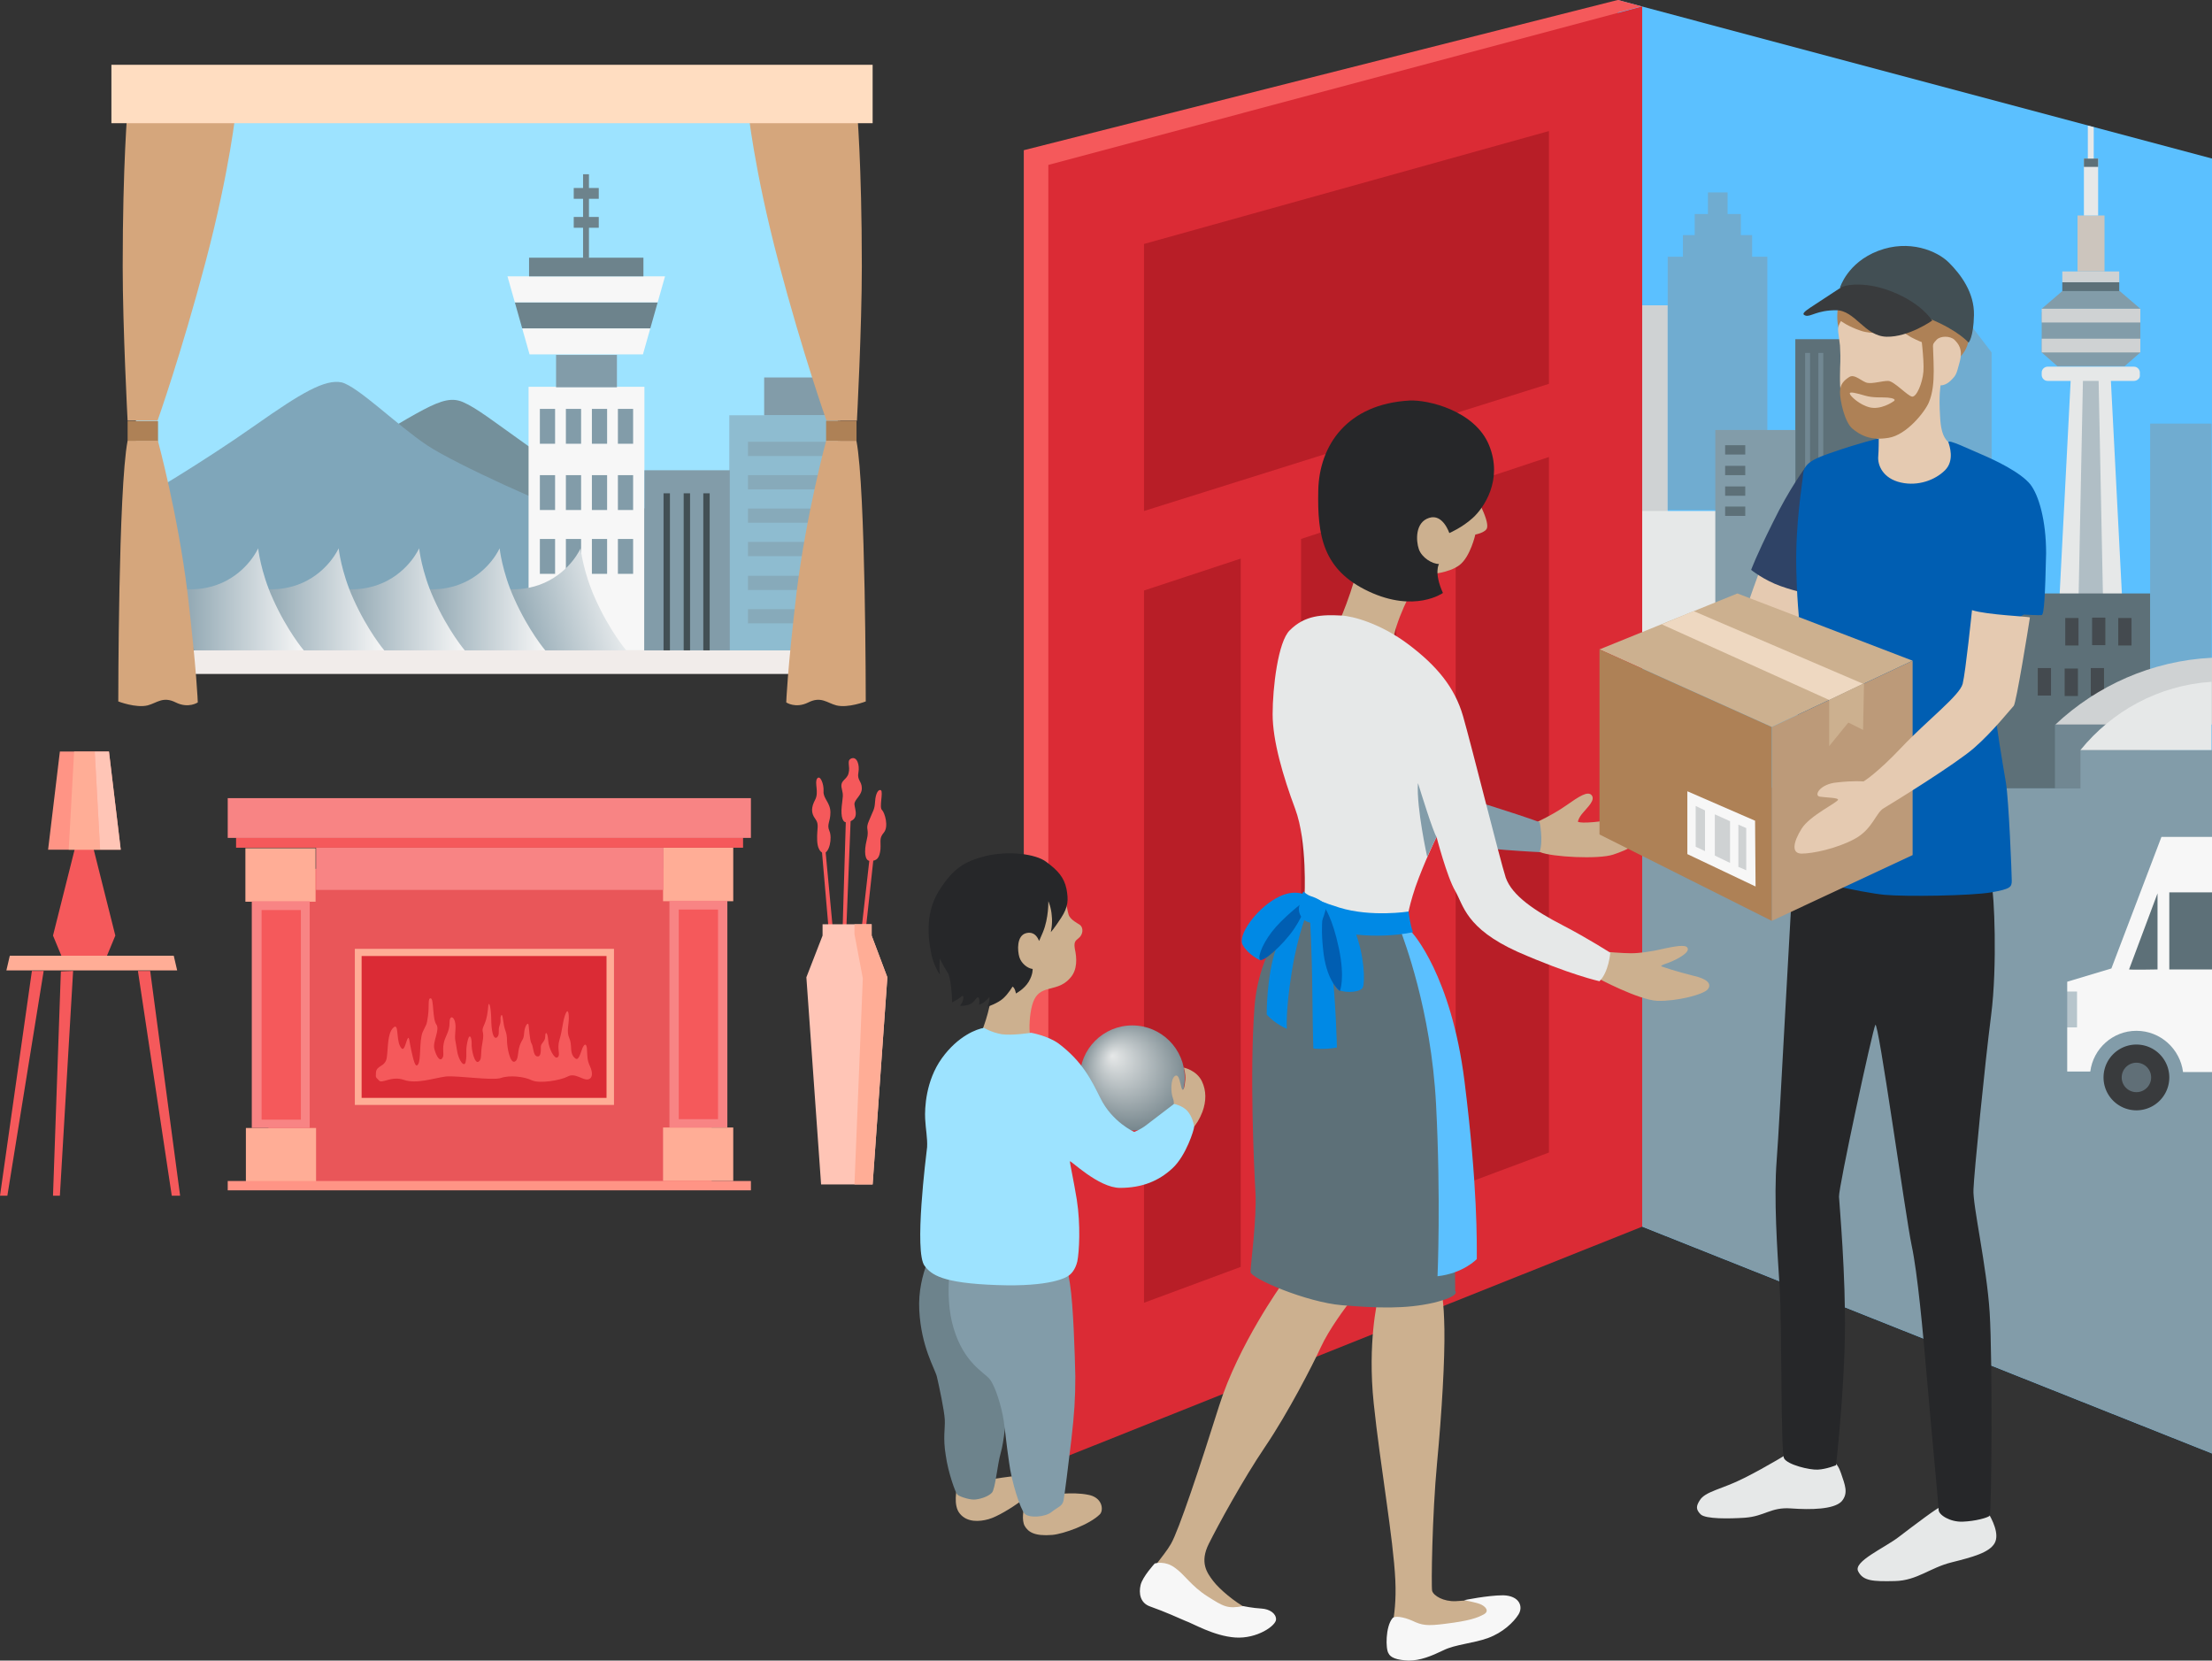 <svg version="1.1" id="Layer_1" xmlns="http://www.w3.org/2000/svg" x="0" y="0" width="450.7" height="338.3" xml:space="preserve"><rect width="100%" height="100%" fill="#333333" stroke="none"/><style>.st0{fill:#9de3ff}.st1{fill:#5bc0ff}.st2{opacity:.54}.st2,.st3{fill:#829ca9}.st4{fill:#cfd2d3}.st5{fill:#e6e8e8}.st6{fill:#5d7078}.st7{fill:#f5595b}.st8{fill:#db2b35}.st9{fill:#ccb08f}.st13{fill:#262729}.st14{fill:#f7f7f7}.st17{fill:#6d838c}.st23{fill:#424f54}.st25{fill:#ffad96}.st26{fill:#ff9485}.st27{fill:#ffc5b6}.st29{fill:#f88484}.st31{fill:#0089e5}.st32{fill:#005eb2}.st33{fill:#393b3d}.st34{fill:#d5a67c}.st35{fill:#ae8156}.st37{fill:#e5cab1}.st41{opacity:.7}</style><path class="st0" d="M27.7 21.1h143v111.4h-143z"/><path class="st1" d="M450.7 296.1l-121.1-48.2V0l121.1 32.3z"/><path class="st2" d="M388.6 130.9V62.4h10l7.2 9.4v59.5z"/><path class="st3" d="M329.6 160.5v87.4l121.1 48.2V160.5z"/><path class="st4" d="M329.6 62.2h10.2v48.6h-10.2z"/><path class="st5" d="M329.6 104.1h20.9v31.7h-20.9z"/><path class="st6" d="M365.8 69.1H386v43.1h-20.2z"/><path class="st2" d="M370.5 71.9h1v25.7h-1zm-2.7 0h1v25.7h-1z"/><path class="st7" d="M208.6 294.5l121-46.6V0l-121 30.6z"/><path class="st8" d="M213.6 298.2l121-48.3V1.3l-121 32.3z"/><path class="st9" d="M261.2 261.6s-8.9 12.4-12.8 24.8c-3.9 12.4-8.2 25.3-9.8 28.1-1.6 2.8-4.7 5.6-5.4 8.6-.7 2.9 2 4.2 4.7 4.9 2.7.7 4.3.4 5.3 1.2 1 .8 5.2 3.9 9.5 3.5 4.3-.4 7-2.7 5.6-3.7-1.3-1-1.7 0-4.2-1.3s-5.6-3.9-6.9-5.6c-1.3-1.7-2.8-3.8-.9-7.6s6.9-13 11.5-19.8c4.6-6.8 9.6-16.5 11.3-20.2 1.7-3.7 5-8.1 6.4-9.9 1.6-1.9-14.3-3-14.3-3zm19.5 3.3s-2.1 8.6-.8 21c1.3 12.5 4 27.5 4.4 36 .4 8.5-1.7 11.3-.5 13.1 1.3 1.8 3.7 3.2 7.4 1.6s5.2-2.5 8.8-3.5c3.7-1 7.4-3.9 7.6-5.4.2-1.5-2-1.7-2.9-2-.9-.2-5.6.4-8.1.5-2.5.1-4.5-1.1-4.8-2.1-.2-1 0-15.4 1-26s1.6-21.2 1.5-27.3c-.1-6.1-.6-7.4-.6-7.4l-13 1.5z"/><path class="st3" d="M416 63.6h20.1v8.2H416zm16.9 11h-13.7l-3.2-2.8h20.1zm-12.7-15.3h11.7l4.2 3.6H416z"/><path class="st4" d="M416 62.9h20.1v2.8H416zm0 6.1h20.1v2.8H416z"/><path class="st5" d="M434.8 77.6h-17.6c-.7 0-1.2-.6-1.2-1.2v-.5c0-.7.6-1.2 1.2-1.2h17.6c.7 0 1.2.6 1.2 1.2v.5c.1.6-.5 1.2-1.2 1.2zm-1.1 69.7h-15.4l3.6-69.7h8.2z"/><path class="st2" d="M429 147.3h-6l1.4-69.7h3.2z"/><path class="st6" d="M420.2 57.5h11.6v1.8h-11.6z"/><path class="st4" d="M420.2 55.3h11.6v2.2h-11.6z"/><path fill="#ccc5bd" d="M423.3 43.9h5.5v11.4h-5.5z"/><path class="st5" d="M424.6 32.3h2.9v11.6h-2.9z"/><path class="st6" d="M424.6 32.3h2.9V34h-2.9z"/><path class="st5" d="M426.6 25.9l-1.2-.3v6.7h1.2z"/><path class="st3" d="M349.5 87.6h16.3v43.1h-16.3z"/><path class="st6" d="M404.9 120.9h33.2v39.7h-33.2z"/><path class="st2" d="M357 52.3v-4.4h-2.3v-4.3H352v-4.4h-4v4.4h-2.7v4.3h-2.4v4.4h-3.1v51.6h20.3V52.3zm81.1 34h12.5V143h-12.5zm-19.4 61.3h31.9v13h-31.9z"/><path class="st3" d="M423.9 152.8h26.8v8.9h-26.8z"/><path d="M233.1 104.1l82.5-25.9V26.7l-82.5 23zm82.5 130.7l-19 7.1V99.4l19-6.3zm-62.8 23.3l-19.7 7.3V120.3l19.7-6.5zm31.7-11.8l-19.4 7.2V109.8l19.4-6.4z" fill="#b81e27"/><path class="st9" d="M327.2 193.9s3.3.3 5.1.3c1.7 0 4.1-.3 7-1 2.9-.6 4.6-.8 4.6.2s-2.9 2.4-4.4 2.9-.9.6-.9.6 2.8 1 6.5 1.9c2.7.6 3.7 1.6 2.9 2.7-.8 1.1-6.3 2.5-10.3 2.4-3.9-.2-12.1-4.6-12.1-4.6l1.6-5.4zm-26.9-93.5s3.1 5.3 2.7 7.1c-.2 1-2.4 1.4-2.4 1.4s-1 4.5-3.2 6.2c-2.2 1.7-6.2 1.9-6.2 1.9s-2.1 1-3.2 2.8-4.8 9.2-4.3 13.2l-11.6-4.8s2.4-4.4 4.8-13.3 1.4-21.1 5.9-23.2c4.5-1.9 15.3 2.4 17.5 8.7z"/><path class="st13" d="M287.2 81.6c3.6-.2 13.3 2 16.2 9.1s-1.1 12.8-3.3 14.8c-2.2 2-4.8 3.1-4.8 3.1s-1.3-4-4.1-3.1c-2.9.9-2.7 4.7-2.1 6.4.6 1.7 2.7 3 4.1 3 0 0-1.1 1.7.8 5.9 0 0-5.7 4.1-15.1-.3-9.4-4.4-10.5-11.4-10.3-20.6s5.9-17.6 18.6-18.3z"/><path class="st14" d="M235.4 318.5s2-.6 4 .9c2 1.4 3.3 3.7 6.6 5.8 3.3 2.1 4.1 2.6 7.3 2 0 0 1.9.4 3.7.5 1.7.1 3 1 3 2.2 0 1.3-3.9 4-8.3 3.7-4.4-.3-8.7-2.9-10.2-3.4-1.4-.6-4-1.8-7.1-2.9-2.1-.7-2.4-2.7-2-4.4s2.9-4.4 2.9-4.4h.1zm48.3 11.2c.4-.6 2.3-.3 4.1.5 1.9.9 2.9 1.1 6.7.6 4.9-.6 6.5-1.2 7.8-1.9 1.3-.7.3-1.7-.7-2.1-1-.4-3.3-.8-3.3-.8s4.8-1 8-1c3.3.1 4.1 2.3 3.1 3.9-1 1.6-3.2 3.7-6.2 4.8-3 1.1-6.7 1.3-9.1 2.5-2.5 1.2-4.7 2.1-7.1 2.1-2.4-.1-3.7-.6-4.1-1.5-.6-.9-.6-5.4.8-7.1z"/><path d="M31.7 111.1s16.4-5.8 35.5-16.6c19-10.8 22.8-14.4 27.1-12.6 2.8 1.2 6.2 3.9 13.1 8.8 4.8 3.4 18.6 11.1 24.3 13 5.7 1.9 5.7 28.8 5.7 28.8H31.7v-21.4z" opacity=".86" fill="#6d838c"/><path d="M29.1 101.3s11.6-6.7 23.1-14.8c9.1-6.4 14-9.3 17.4-8.6 3.3.8 11.4 8.8 17.4 12.8s26.7 13.2 29.3 13.7c2.6.5 2.6 22.1 2.6 22.1l-89.3 1.7-.5-26.9z" fill="#7fa6ba"/><path class="st14" d="M107.7 78.8h23.6v53.7h-23.6z"/><path class="st3" d="M113.3 72.3h12.4v6.6h-12.4z"/><path class="st14" d="M132.5 66.9h-26.1l1.5 5.3H131z"/><path class="st17" d="M134 61.6h-29.1l1.5 5.3h26.1z"/><path class="st14" d="M135.5 56.3h-32.1l1.5 5.3H134z"/><path class="st17" d="M107.8 52.5h23.3v3.8h-23.3z"/><path class="st17" d="M118.8 35.5h1.2v17.1h-1.2z"/><path class="st17" d="M116.9 38.3h5.1v2.2h-5.1zm0 5.9h5.1v2.2h-5.1z"/><path class="st3" d="M110 83.3h3.1v7.1H110zm5.3 0h3.1v7.1h-3.1zm5.3 0h3.1v7.1h-3.1zm5.3 0h3.1v7.1h-3.1zM110 96.8h3.1v7.1H110zm5.3 0h3.1v7.1h-3.1zm5.3 0h3.1v7.1h-3.1zm5.3 0h3.1v7.1h-3.1zm-15.9 13h3.1v7.1H110zm5.3 0h3.1v7.1h-3.1zm5.3 0h3.1v7.1h-3.1zm5.3 0h3.1v7.1h-3.1z"/><linearGradient id="SVGID_1_" gradientUnits="userSpaceOnUse" x1="101.736" y1="128.11" x2="128.225" y2="120.577"><stop offset="0" stop-color="#829ca9"/><stop offset="1" stop-color="#f7f7f7"/></linearGradient><path d="M127.6 132.5s-3.4-4-6.3-10.5c-2.5-5.5-3-10.3-3-10.3s-2 4.6-7.3 7c-5.5 2.5-11 .8-11 .8l5.3 13h22.3z" fill="url(#SVGID_1_)"/><linearGradient id="SVGID_2_" gradientUnits="userSpaceOnUse" x1="83.604" y1="122.083" x2="111.144" y2="122.083"><stop offset="0" stop-color="#829ca9"/><stop offset="1" stop-color="#f7f7f7"/></linearGradient><path d="M111.1 132.5s-3.4-4-6.3-10.5c-2.5-5.5-3-10.3-3-10.3s-2 4.6-7.3 7c-5.5 2.5-11 .8-11 .8l5.3 13h22.3z" fill="url(#SVGID_2_)"/><linearGradient id="SVGID_3_" gradientUnits="userSpaceOnUse" x1="67.187" y1="122.083" x2="94.726" y2="122.083"><stop offset="0" stop-color="#829ca9"/><stop offset="1" stop-color="#f7f7f7"/></linearGradient><path d="M94.7 132.5s-3.4-4-6.3-10.5c-2.5-5.5-3-10.3-3-10.3s-2 4.6-7.3 7c-5.5 2.5-11 .8-11 .8l5.3 13h22.3z" fill="url(#SVGID_3_)"/><linearGradient id="SVGID_4_" gradientUnits="userSpaceOnUse" x1="50.769" y1="122.083" x2="78.309" y2="122.083"><stop offset="0" stop-color="#829ca9"/><stop offset="1" stop-color="#f7f7f7"/></linearGradient><path d="M78.3 132.5s-3.4-4-6.3-10.5c-2.5-5.5-3-10.3-3-10.3s-2 4.6-7.3 7c-5.5 2.5-11 .8-11 .8l5.3 13h22.3z" fill="url(#SVGID_4_)"/><linearGradient id="SVGID_5_" gradientUnits="userSpaceOnUse" x1="34.352" y1="122.083" x2="61.891" y2="122.083"><stop offset="0" stop-color="#829ca9"/><stop offset="1" stop-color="#f7f7f7"/></linearGradient><path d="M61.9 132.5s-3.4-4-6.3-10.5c-2.5-5.5-3-10.3-3-10.3s-2 4.6-7.3 7c-5.5 2.5-11 .8-11 .8l5.3 13h22.3z" fill="url(#SVGID_5_)"/><path class="st3" d="M131.3 95.8h17.4v36.7h-17.4z"/><path class="st2" d="M148.6 84.6h22.6v47.9h-22.6z"/><path class="st23" d="M135.2 100.5h1.3v32h-1.3zm4.1 0h1.3v32h-1.3zm4 0h1.3v32h-1.3z"/><path class="st2" d="M152.4 90h18.9v2.9h-18.9zm0 6.8h18.9v2.9h-18.9zm0 6.8h18.9v2.9h-18.9zm0 6.8h18.9v2.9h-18.9zm0 6.9h18.9v2.9h-18.9zm0 6.8h18.9v2.9h-18.9z"/><path class="st3" d="M155.7 76.9h12.4v7.7h-12.4z"/><path fill="#f1ecea" d="M31.7 132.5h139.5v4.8H31.7z"/><path class="st25" d="M36.1 197.7H1.3l.7-3h33.4z"/><path class="st7" d="M6.5 197.8L0 243.6h1.5l7.4-45.8m3.5.1l-1.6 45.7h1.4l2.7-45.8m13.2 0l6.9 45.8h1.7l-6.1-45.8m-11.9-26.3h-3.1l-4.8 19.1 1.7 4.1h9.3l1.7-4.1z"/><path class="st26" d="M24.6 173.1H9.8l2.4-20h10z"/><path class="st25" d="M20.4 173.1H14l1.1-20h4.2z"/><path class="st27" d="M22.2 153.1h-2.9l1.1 20h4.2z"/><path fill="#e95659" d="M54.7 177H145v64.5H54.7z"/><path class="st25" d="M50 172.8h14.3v10.9H50zm.1 57h14.3v10.9H50.1z"/><path class="st29" d="M51.3 183.6h11.8v46.2H51.3z"/><path class="st7" d="M53.3 185.4h8v42.7h-8z"/><path class="st25" d="M135.1 172.7h14.3v10.9h-14.3zm0 57h14.3v10.9h-14.3z"/><path class="st29" d="M136.4 183.5h11.8v46.2h-11.8z"/><path class="st7" d="M138.3 185.3h8V228h-8z"/><path class="st29" d="M64.4 172.7h70.8v8.6H64.4z"/><path class="st7" d="M48.1 170.6h103.3v2.1H48.1z"/><path class="st29" d="M46.4 162.6H153v8.1H46.4z"/><path class="st26" d="M46.4 240.6H153v1.9H46.4z"/><path class="st25" d="M72.3 193.3h52.8v31.8H72.3z"/><path transform="rotate(90 98.658 209.222)" class="st8" d="M84.2 184.3h28.9v49.9H84.2z"/><path class="st7" d="M76.6 218.5c.1-1.5 1.9-1.1 2.2-3 .3-1.9.1-4.9 1.3-6.1 1.2-1.2.6 2.1 1.4 3.7.8 1.6 1.1-.5 1.5-1.4.4-.9.4.6.8 2.3.4 1.7.8 3.8 1.4 2.8.6-.9.2-4.7.9-6.5.8-1.8.8-1.2 1.1-3.3.3-2.1-.1-3.8.6-3.6.6.1.3 4.2 1.1 5.3.8 1.1-.8 3.5-.4 5s1.1 2.6 1.6 1.9c.5-.6 0-1.4.3-3s1.2-2.3 1.2-4.3c0-1.9 1.4-1.1 1.2 1.4-.2 2.5 0 2 .3 4.2s1.6 3.8 1.8 2.3c.3-1.5-.1-1.8.3-3.8.4-2.1.9-1.2.9.1-.1 1.3.6 4.3 1.4 3.8.8-.6.3-1.3.8-3.9.5-2.6-.4-2 .3-3.5s.8-3.1.9-4.1c.2-1 .6.8.6 3.4.1 2.6.6 3.6 1.2 3.1.6-.6.1-1.4.5-2.4s0-1.4.3-2c.3-.6.4 1.1.6 2.1.2 1 .6 1.4.6 2.9s.6 4.6 1.5 4.4c.9-.3.6-1.8 1.1-3.3.5-1.4.8-1.1.9-2.6.1-1.4.8-2.3.9-1.6.1.6.2 3.1.6 3.8.4.6.3 2.4 1.1 2.6.8.2.8-.9.8-1.8-.1-.9.9-1.1.9-2.3 0-1.1.5-.8.6.9.1 1.6 1.3 3.9 1.9 3.4.7-.5-.2-1.6.4-3.6.6-2 .6-3.4 1.1-4.9.5-1.5.8-.9.8.5s-.5 2.8.1 4.1c.6 1.4.1 2.7.8 3.7.8 1 1.1.6 1.7-1.2.6-1.8 1.1-1.3 1.1-.1.1 1.3 0 2 .6 3.3.6 1.3.6 2.5-.4 2.7-1.1.2-2.6-1.4-4.1-.6s-5.7 1.5-7.3.8c-1.6-.8-4.6-1.1-6.3-.5-1.7.6-8.8-.5-11.2-.3-2.4.3-6 1.6-8.6.7-2.6-.9-4.5.9-5.1.1-.8-.8-.6-.6-.6-1.6z"/><path class="st9" d="M216.1 181.3c1.2 1.3 1.3 4.7 1.8 5.4.5.8 1.5 1.3 2.1 1.7.6.4.8 1.5.1 2.4-.7.8-1.4.7-1.1 2.5.4 1.8.6 4.3-1 6-1.5 1.7-3.2 1.8-4.8 2.3s-2.4 1.4-2.9 3.2c-.5 1.8-.7 4.8-.4 6.2.4 1.4-4.5 1.4-6.5.8-2-.6-3.5-1.3-3.5-1.3s2-4.9 2-7.9-2.3-6.3-4-9.8c-1.8-3.5-2-6.2 2.4-10.1 4.6-3.9 12.7-4.7 15.8-1.4z"/><path class="st13" d="M217.3 181.1c.4 2.2.4 3.6-1.1 5.9s-2.1 2.9-2.1 2.9.4-1.7.2-3.3c-.1-1.7-.7-3-.7-3s.1 3.4-1.1 6.3c-.7 1.7-.8 1.8-.8 1.8s-.6-2.1-2.6-1.6-1.8 3.6-1.4 4.9 1.7 2.3 2.7 2.4c0 0 .1 1.1-.8 2.6s-2.6 2.4-2.6 2.4-.2-1.2-.7-1.4c0 0-.8 1.4-1.9 2.4-1.1 1-3.2 1.7-3.2 1.7s.5-1.2.4-2c0 0-.9 1.2-2.1 1.6 0 0 .2-1.4-.2-1.5-.4-.1-.6.8-1.5 1.3s-2.2.4-2.2.4.7-.8.7-1.7c-.1-.8-.5.1-1.4.5l-.9.5s-.1-5-1-6.2c-.8-1.2-1.5-2.7-1.5-2.7s-.2 2.3 0 3c.2.8-1.3-1.7-1.7-3.8-.5-2.4-1.6-8 1.5-13 2.9-4.6 5.2-6 9.5-7.1 4.6-1.1 10.2-.5 12.4 1.2 2.3 1.7 3.6 3.1 4.1 5.5z"/><path class="st9" d="M208.6 307.4s-.5 2.3.2 3.5c.7 1.2 2 2.1 5.6 1.8 2.3-.2 7.6-2.1 9.7-4.2.8-.8.6-3.5-2.5-4-3.1-.6-7.2 0-7.4 0-.2-.1-5.6 2.9-5.6 2.9zm-13.6-4.3s-.9 3.6.6 5.3c1.5 1.8 4 1.6 5.8 1.1 1.8-.5 4.7-2.3 6.5-3.6 1.1-.8 2.4-2.3 2.3-3.2-.1-.9-.5-2.1-3.2-2-2.6.2-10.1 1.4-12 2.4z"/><path class="st17" d="M190.8 253.4s-3.9 5.9-3.5 13.5c.4 7.6 3.2 11.9 3.6 13.6.4 1.7 1.5 6.8 1.6 8.7.1 1.8-.4 3.7.2 7.3.5 3.6 2 7.6 2.3 7.9.2.4 2.3 1.1 3.4 1.1s3-.6 3.7-1.4c.7-.7 1.1-5.7 1.8-8.1.7-2.4 1-6.7 1.5-10.3.5-3.6-1.6-13.6-1.6-18.6 0-4.9-1.4-9.3-1.6-9.5-.3 0-11.4-4.2-11.4-4.2z"/><path class="st3" d="M194 255.7s-1.8 7.9.3 14.9 6.1 8.9 7.3 10.3c1.2 1.4 2.5 5.8 2.9 8.5.4 2.7.5 4.5 1.1 8.5.5 4 2.3 9.6 3.2 10.5s4.2.7 5.5-.4c1.4-1.1 2.1-1.1 2.4-2.3.2-1.1 1-7.3 1.6-12.5.6-5.2.8-8.3.8-12.8-.1-4.5-.4-14.5-1.1-18.9-.7-4.3-1.1-5.7-1.1-5.7s-16.9 1.5-22.9-.1z"/><radialGradient id="SVGID_6_" cx="231.971" cy="219.642" r="14.101" fx="226.607" fy="215.074" gradientUnits="userSpaceOnUse"><stop offset="0" stop-color="#e6e8e8"/><stop offset="1" stop-color="#5d7078"/></radialGradient><circle cx="230.7" cy="219.6" r="10.7" fill="url(#SVGID_6_)"/><path class="st9" d="M238.8 226.8s.7-1.7.2-3-.5-4 .4-4.6 1.1 1.9 1.4 2.6c.3.7.6-.4.7-1.8.1-1.4-.3-2.5-.3-2.5s2.6.5 3.7 2.8c.9 1.9.9 4 .1 6.2-1.1 2.9-3 4.8-4.4 4.6-1.4-.1-1.8-4.3-1.8-4.3z"/><path class="st0" d="M200.5 209.4c-1.4.2-5.3 1.6-8.6 6.2s-3.5 10.2-3.4 12.3c.1 2.1.5 4 .4 5.8-.2 1.7-2.7 21.4-.5 24.2 1.4 1.8 3.5 3.5 14.7 3.9 11.1.4 14.2-1.6 14.6-1.9.5-.3 1.4-1.2 1.8-2.9.4-1.9.7-7.5-.1-12.6-.6-3.7-1.4-7.3-1.4-7.8 0-.4 5.8 5.4 10.2 5.4 4.5 0 7.9-1.4 10.7-4 2.8-2.6 4.4-7.9 4.4-8.4s-.4-2.2-1.4-3.3c-1-1.1-2.7-1.4-2.7-1.4s-4.2 3.2-5.5 4.2c-1.4 1.1-2.6 1.5-2.6 1.5s-4.5-2-6.9-6.9c-1.8-3.6-3.6-7.4-8.5-11.1-2.2-1.6-5.6-2.2-5.6-2.2s-3.8.6-6 .3c-2.2-.4-3.6-1.3-3.6-1.3z"/><path class="st6" d="M351.5 90.7h4.1v1.9h-4.1zm0 4.2h4.1v1.9h-4.1zm0 4.2h4.1v1.9h-4.1zm0 4.1h4.1v1.9h-4.1z"/><path class="st7" d="M329.6 0h.1l4.8 1.3-5.5 1.4"/><path class="st9" d="M312.9 167.6s3.5-1.6 6.2-3.5 4.4-3 5.2-2.1c.8 1-.8 2.4-1.7 3.5-1 1.1-1.1 1.9-1.1 1.9s.6.6 7-.4c2.7-.4 6.1.1 6.3 1.7.3 2.9-3.1 4.4-6.1 5.4s-12.5.5-14.9-.5c-2.5-.9-.9-6-.9-6z"/><path class="st3" d="M313.7 167.5s.8 3.7 0 6.1c0 0-12.9-.6-16.1-1.7h-.1c-3-1.1-1.1-10-1.1-10s12.5 3.8 17.3 5.6z"/><path class="st5" d="M273.3 125.4c2.3.1 8 1.6 13.7 5.9 5.7 4.3 9.4 8.7 11.1 14.6 1.7 5.9 7.5 29.2 8.7 32.9 1.3 3.7 6 6.8 11.6 9.7 5.2 2.7 9.7 5.6 9.7 5.6s-.3 3.9-2.2 5.8c0 0-6-1.3-16.7-6-10.6-4.8-11-9.5-12.7-12.4-1.7-2.9-3.8-11-3.8-11s-2.5 5.1-4.3 10.2c-1.7 5.1-1.7 7-1.7 7s-9.6.1-14.9-1.3c-5.4-1.4-6-3.7-6-3.7s.6-11.2-1.9-17.9c-2.5-6.7-4.6-13.9-4.6-19.3s1.1-14.8 3.5-17.1c3.1-3.1 6.6-3.2 10.5-3z"/><path class="st3" d="M288.9 159.5s0 .1.1.3c.5 1.6 3 9.7 3.7 10.7 0 0-1.1 2.2-1.9 4.1 0 0-2.2-9.9-1.9-15"/><path class="st6" d="M265.1 184.4s-8.5 7.4-9.5 20.8-.1 32.5.2 37.7-1 14.8-1 16.2c-.1 1.3 11.4 6.2 18.6 6.8 7.2.6 13 .8 18.7-.5 5.7-1.4 4.4-2.4 4.4-2.4s-.2-28.9-.7-36.2c-1.6-21.3-7.3-32.9-8.7-36.2-1.4-3.3-3.6-1.8-10.4-3.1-6.8-1.3-11.6-3.1-11.6-3.1z"/><path class="st1" d="M287.8 190.1s7.9 8.6 10.6 30.2c2.7 21.6 2.5 33 2.5 36.2 0 0-2.7 2.9-8 3.5 0 0 .7-15.8-.3-35-1-19.4-6.7-33.8-7.1-35.1-.4-1.4 1.6-.8 2.3.2z"/><path class="st31" d="M266.5 185.5s-2 4.4-3.3 12.5c-1.3 8.1-1 11.6-1 11.6s-2.4-1-4.1-2.9c0 0-.1-7.6 1.9-13.5s5.2-8.6 5.2-8.6l1.3.9zm.4 1.4s.4 6 .5 15.9c.1 9.2.2 10.8.2 10.8s2.2.3 4.8-.2c0 0-.2-9.2-1.1-17s-2-9.7-2-9.7l-2.4.2z"/><path class="st31" d="M287 185.7s.3 2.7.9 4.2c0 0-7.3 1.8-16.4-.3-6.2-1.5-7.8-4.3-7.8-4.3l1.9-3.7s.8 1.3 7.3 3.3c6.5 2 14.1.8 14.1.8z"/><path class="st31" d="M266.5 182.6s-2.5-1.9-6.5.4c-4 2.2-7.9 7.5-6.8 9.5 1.1 2 3.5 3.1 3.5 3.1s1.6-.2 5.4-4.6c4.3-5.2 4.4-8.4 4.4-8.4zm3.5 1.6s4 .1 6 5.3c2.1 5.3 2.1 10.6 1.7 11.6-.3 1-3.3 1.3-4.9.6s-2.6-7.8-2.9-11.1c-.3-3.3.1-6.4.1-6.4z"/><path class="st32" d="M269.9 184.9s1.6 2.1 2.9 8.3c1.3 6.2.2 8.7.2 8.7s-2.5-1.7-3.3-7.5c-.9-7.1.2-9.5.2-9.5zm-3.5-1.8s-3.9 2.9-6.4 5.7c-2.5 2.8-3.8 6-3.3 6.7s4.6-2.8 7-6.3c2.4-3.6 2.7-6.1 2.7-6.1z"/><path class="st31" d="M265.9 182.3s-1 1.5-1.2 2.4c-.2 1 .2 2.2 1.3 2.9 1.3.8 2.8.2 3.1.2.3 0 1-2.2 1.1-3 .2-.7-2.1-2.2-4.3-2.5z"/><path class="st2" d="M450.6 218.4l-29.5-.2V200l9.1-2.7 10.2-26.8h10.3z"/><path class="st14" d="M440.4 170.5l-10.2 26.8-9 2.7v18.3h4.7c.6-4.7 4.6-8.3 9.4-8.3 4.9 0 8.9 3.7 9.5 8.4h5.9v-47.9h-10.3z"/><path class="st6" d="M439.6 182l-5.8 15.5c.6.1 5.8 0 5.8 0V182zm2.4-.2h8.7v15.7H442z"/><path class="st33" d="M442 219.5a6.7 6.7 0 1 1-13.4 0 6.7 6.7 0 0 1 13.4 0z"/><circle class="st2" cx="435.3" cy="219.5" r="3"/><path class="st2" d="M421.1 202h2.1v7.3h-2.1z"/><path class="st34" d="M48.1 22.2s-1.2 12.2-6.2 31.1c-5 18.9-9.8 32.4-9.8 32.4H26s-1-18.9-1-31.4c0-21 1-32.1 1-32.1h22.1z"/><path class="st35" d="M26 85.8h6.2v4.1H26z"/><path class="st34" d="M32.2 89.9s4 14.7 6 30.8c1.9 16.1 2.1 22.4 2.1 22.4s-1.9 1.3-4.5 0-3.8.1-5.7.6c-2.4.6-6-.8-6-.8s0-43.3 1.9-53.1h6.2zm120.2-67.7s1.2 12.2 6.2 31.1c5 18.9 9.8 32.4 9.8 32.4h6.2s1-18.9 1-31.4c0-21-1-32.1-1-32.1h-22.2z"/><path transform="rotate(-180 171.409 87.817)" class="st35" d="M168.3 85.8h6.2v4.1h-6.2z"/><path class="st34" d="M168.3 89.9s-4 14.7-6 30.8c-1.9 16.1-2.1 22.4-2.1 22.4s1.9 1.3 4.5 0 3.8.1 5.7.6c2.4.6 6-.8 6-.8s0-43.3-1.9-53.1h-6.2z"/><path fill="#ffddc1" d="M22.7 13.2h155.1v11.9H22.7z"/><path class="st7" d="M169.3 194.7L167 168h.7l2.5 26.7zm2.2.6l.9-30.1 1-.1-1.2 30.2zm3.4-.4l2.4-21.1h.8l-2.3 21.1z"/><path class="st7" d="M167.8 173.8s-1.2-.1-1.3-2.6c-.1-2.5.5-3.2-.4-4.4s-.8-2.4 0-3.9-.2-3.5.4-4.3c.6-.8 1.4 1.1 1.3 2.6-.1 1.5 1.4 2.3 1.4 4.3s-.8 2.4-.2 3.8c.6 1.4 0 4.5-1.2 4.5zm4.8-6.3c-.9.2-1.3-1.1-1.1-3.2.2-2.1.4-2.1 0-3.7-.4-1.7 1.1-1.7 1.4-3.1.4-1.4-.5-2.6.6-3s1.7 1.3 1.4 2.9.7 1.7.7 3.2-1.6 2.3-1.5 3.3c.1 1.1 1.1 3.1-1.5 3.6zm4.7 7.9c-1.1 0-1.3-1.9-.7-4.3.6-2.4-.4-2 .5-4 .8-2 1.1-2.1 1.2-3.8.1-1.7.7-2.6 1.2-2.3.5.4-.4 3.5.2 4 .6.6 1.4 3.4.4 4.6s-.6 1.6-.7 3.4c-.2 1.8-.7 2.4-2.1 2.4z"/><path class="st27" d="M172.6 188.3h5v2.3l3.2 8.5-3 42.2h-10.5l-3-42.2 3.3-8.5v-2.3h5"/><path class="st25" d="M175.8 199.3l-1.7 42h3.7l3-42.2-3.2-8.5v-2.3h-3.5v2z"/><g><path class="st5" d="M365 295.7s-5 3.1-9.6 5.4c-4.5 2.3-8 2.7-9.1 4.6-.7 1.1-.8 1.8.2 2.8 1 1 5.9.9 9 .7 4.1-.3 5.3-2.2 9.4-1.9 4.1.3 8.7.2 10.3-1.4 1.5-1.7.7-3.4-.1-5.8-.8-2.4-2.1-3.1-4.5-3.4-2.4-.3-5.6-1-5.6-1zm30.6 11.2c-.4-.1-5.7 3.9-8.7 6.2-3 2.3-9.3 5-8.3 7s3 2.1 7.5 2c4.5-.1 7.1-2.7 11.5-3.8s7.7-2 8.8-3.9c1.1-1.9-.6-5-1.3-6.2-.7-1.1-9-1.1-9.5-1.3z"/><path class="st13" d="M365.5 176.2v.3c-.5 4.6-2.9 52.5-3.5 59.9-.6 7.7.1 18.1.6 25.7.5 7.6.2 33.7.9 35 .7 1.3 5.2 2.4 6.9 2.3 1.8-.1 3.7-.9 3.7-.9s1.6-14.2 1.8-26.4c.2-12.3-1.1-26.4-1.2-28.3-.1-1.9 6.8-33.8 7.4-35 .6-1.2 6.2 39.3 7.4 44.9 1.2 5.6 2.3 17.5 3.1 26.9.8 9.4 2.4 26.1 2.4 27 0 1 2.3 2.5 4.9 2.4s5.1-.8 5.5-1.2c.4-.4.6-31.9 0-41.4s-3.5-22-3.3-25.1c.1-3.1 2.3-25.4 3.6-35.5 1.3-10.1.6-25 .1-26.5s-40.3-4.1-40.3-4.1z"/><path class="st35" d="M375.3 68.4c-1.9-2.6-.6-8.9.8-11.2 1.4-2.4 6.1-4.1 12.4-2.5 6.3 1.7 11.1 4.5 12.1 7.3s1.2 5.7.2 8.5c-1 2.7-3.9 4.2-5 4.3-.9 0-18.7-3.9-20.5-6.4z"/><path class="st37" d="M353.7 130.2s4.8-14.5 5.8-16.1c1.1-1.5 10.1 3.6 10.1 3.6s-5.2 13-5.5 14c-.2 1.1-10.4-1.5-10.4-1.5z"/><path d="M367.8 95.3s-3.2 4.2-6.6 11.2c-3.4 6.8-4.4 9.6-4.4 9.6s2.6 2.1 6 3.3c3.3 1.2 7.1 1.9 7.1 1.9s2.9-8.7 3.6-11c.6-2.2-5.7-15-5.7-15z" fill="#2f4366"/><path class="st37" d="M375.1 65.4s1.4 1.1 4.1 2c2 .7 5.7.4 5.7.4s-.1-1.2 0-2c0 0 2.1 1.5 4.5 2.9 2.4 1.3 4.4 1.7 4.4 1.7s0-.4.8-1.2c.8-.8 2.7-.8 3.6 0 .8.8 1.8 1.9 1.1 4.5s-.7 2.7-1.8 3.8c-1.1 1.1-2.1 1-2.1 1s-.4 2.1-.1 6.4c.2 4.3 1.4 4.9 2.4 5.9 1 .9 1.3 2.5 1.1 4.3-.2 1.8-4 4.9-8.1 4.9s-7.4-2.7-8.6-4.5.4-5.1.4-6.8-2.7-.1-5.2-3.7-2.4-5.8-2.4-8.5.2-2.7 0-6.1c-.4-3.5-.7-3.4.2-5z"/><path class="st32" d="M413.7 98.7c-2-2.5-7.3-5-9.9-6.1-2.6-1.1-6.9-3.2-6.8-2.5.2.7 1.3 3.7-.7 5.7s-5.5 3.3-9 2.5c-3.6-.8-4.8-3.5-4.6-5.4.1-1.1.1-3.6.1-3.6s-4.4 1.1-9 2.7c-3.5 1.2-6.2 2.1-6.4 4.5-.2 2.4-1.6 10-1.4 19.5.2 8.8.8 10.6.8 14.6 0 4.8-.5 17-1.1 24.4-.6 7.4-2.1 19.6-1.7 21.7s15.7 5.2 20 5.6c4.3.4 17.6.2 21.7-.5 4-.7 4.2-1.1 4.2-2.4s-.6-16.5-1.2-20-2.1-12.4-2.1-14 4.1-18.4 4.3-19c.1-.6 1.5-1.2 1.5-1.2s3.1.2 3.6.1.7-4 .9-12.6c0-6.7-1.5-11.8-3.2-14z"/><path class="st35" d="M391.3 67.4s.8 6 .6 8.3c-.2 2.4-1.4 5.2-2.3 5.1-.9-.1-3.7-3.2-4.9-3.2-1.2 0-3.1.6-4.2.4s-2.6-1.9-3.7-1.2-1.9 1.5-1.9 3.1.9 6 2.5 7.4c1.7 1.4 3.7 2.5 7.4 1.9 3.7-.6 7.4-5.3 8.2-7.2.8-1.9 1-4.1 1-6.4s-.2-5.6-.2-6.5c0-1-2.5-1.7-2.5-1.7z"/><path class="st37" d="M376.9 80.2c-.1-.5 1.4-.1 3.1.4 1.7.5 3.5.3 4.6.4 1.2.1 1.7.4 1.3.7s-2.7 1.8-4.9 1.3c-2.1-.5-4-2.3-4.1-2.8z"/><path class="st23" d="M374.9 58.6s1.5-5.1 7.8-7.5c6.3-2.4 12 0 14.4 2.4 2.4 2.4 5.2 6.1 5.1 10.7s-1.1 5.6-1.1 5.6-2.1-2.5-8-4.9c-6-2.4-18.2-6.3-18.2-6.3z"/><path class="st33" d="M368.8 62.7l6.1-4s1.3-1.1 5.6-.6c4.3.5 10.4 3.2 13.2 7.2 0 0-4.8 3.4-9.3 3.3s-6.4-5.4-10.3-5.4c-3.9 0-5.2 1.4-6.2 1.1s-.1-.9.9-1.6z"/><path class="st9" d="M325.9 132.3l28.1-11.4 35.7 13.7-28.7 13.5z"/><path fill="#bc9a79" d="M361 148.1l28.7-13.5v39.6L361 187.6z"/><path class="st37" d="M401.8 124.3s-1.3 12.6-1.9 15c-.6 2.4-7.3 7.5-12.4 12.9-5.1 5.4-7.8 7-7.8 7s-1.9-.2-5.4.2c-3.5.3-4.8 2.7-3.5 2.9s3.7.2 3.7.6c.1.5-5.7 3.2-7.4 5.9-1.7 2.7-2.2 5.1 0 5.1s7.1-1 10.8-3 4.3-5.4 6-6.3c1.7-1 14.5-8.9 18.3-12.2 3.8-3.3 7.6-8.1 8.1-8.6s3-16 3.3-18c.1-.2-8.7-.5-11.8-1.5z"/><path class="st35" d="M325.9 132.3l35.1 15.8v39.5L325.9 170z"/><path fill="#eed8c1" d="M345.1 124.5l34.5 14.8-6.9 3.3-34.1-15.4z"/><path class="st9" d="M372.7 142.6v9.4l3.9-4.8 3 1.5.2-9.5z"/></g><g class="st41"><path class="st33" d="M431.6 125.9h2.7v5.6h-2.7z"/><path transform="rotate(-180 427.585 128.665)" class="st33" d="M426.2 125.9h2.7v5.6h-2.7z"/><path class="st33" d="M420.8 125.9h2.7v5.6h-2.7z"/></g><g class="st41"><path class="st33" d="M426 136.1h2.7v5.6H426z"/><path transform="rotate(-180 421.99 138.948)" class="st33" d="M420.6 136.1h2.7v5.6h-2.7z"/><path class="st33" d="M415.2 136.1h2.7v5.6h-2.7z"/></g><path class="st4" d="M450.7 147.6V134c-12.3.6-23.5 5.7-31.9 13.6h31.9z"/><path class="st5" d="M450.6 138.9c-10.8.7-20.3 6-26.7 13.9h26.7v-13.9z"/><g><path class="st14" d="M357.7 180.6l-13.9-6.6v-12.8l13.8 6z"/><path class="st4" d="M355.8 177.3l-1.6-.7V168l1.6.7zm-3.3-1.5l-3.1-1.5v-8.4l3.1 1.4zm-5.1-2.4l-1.9-.9v-8.3l1.9.9z"/></g></svg>